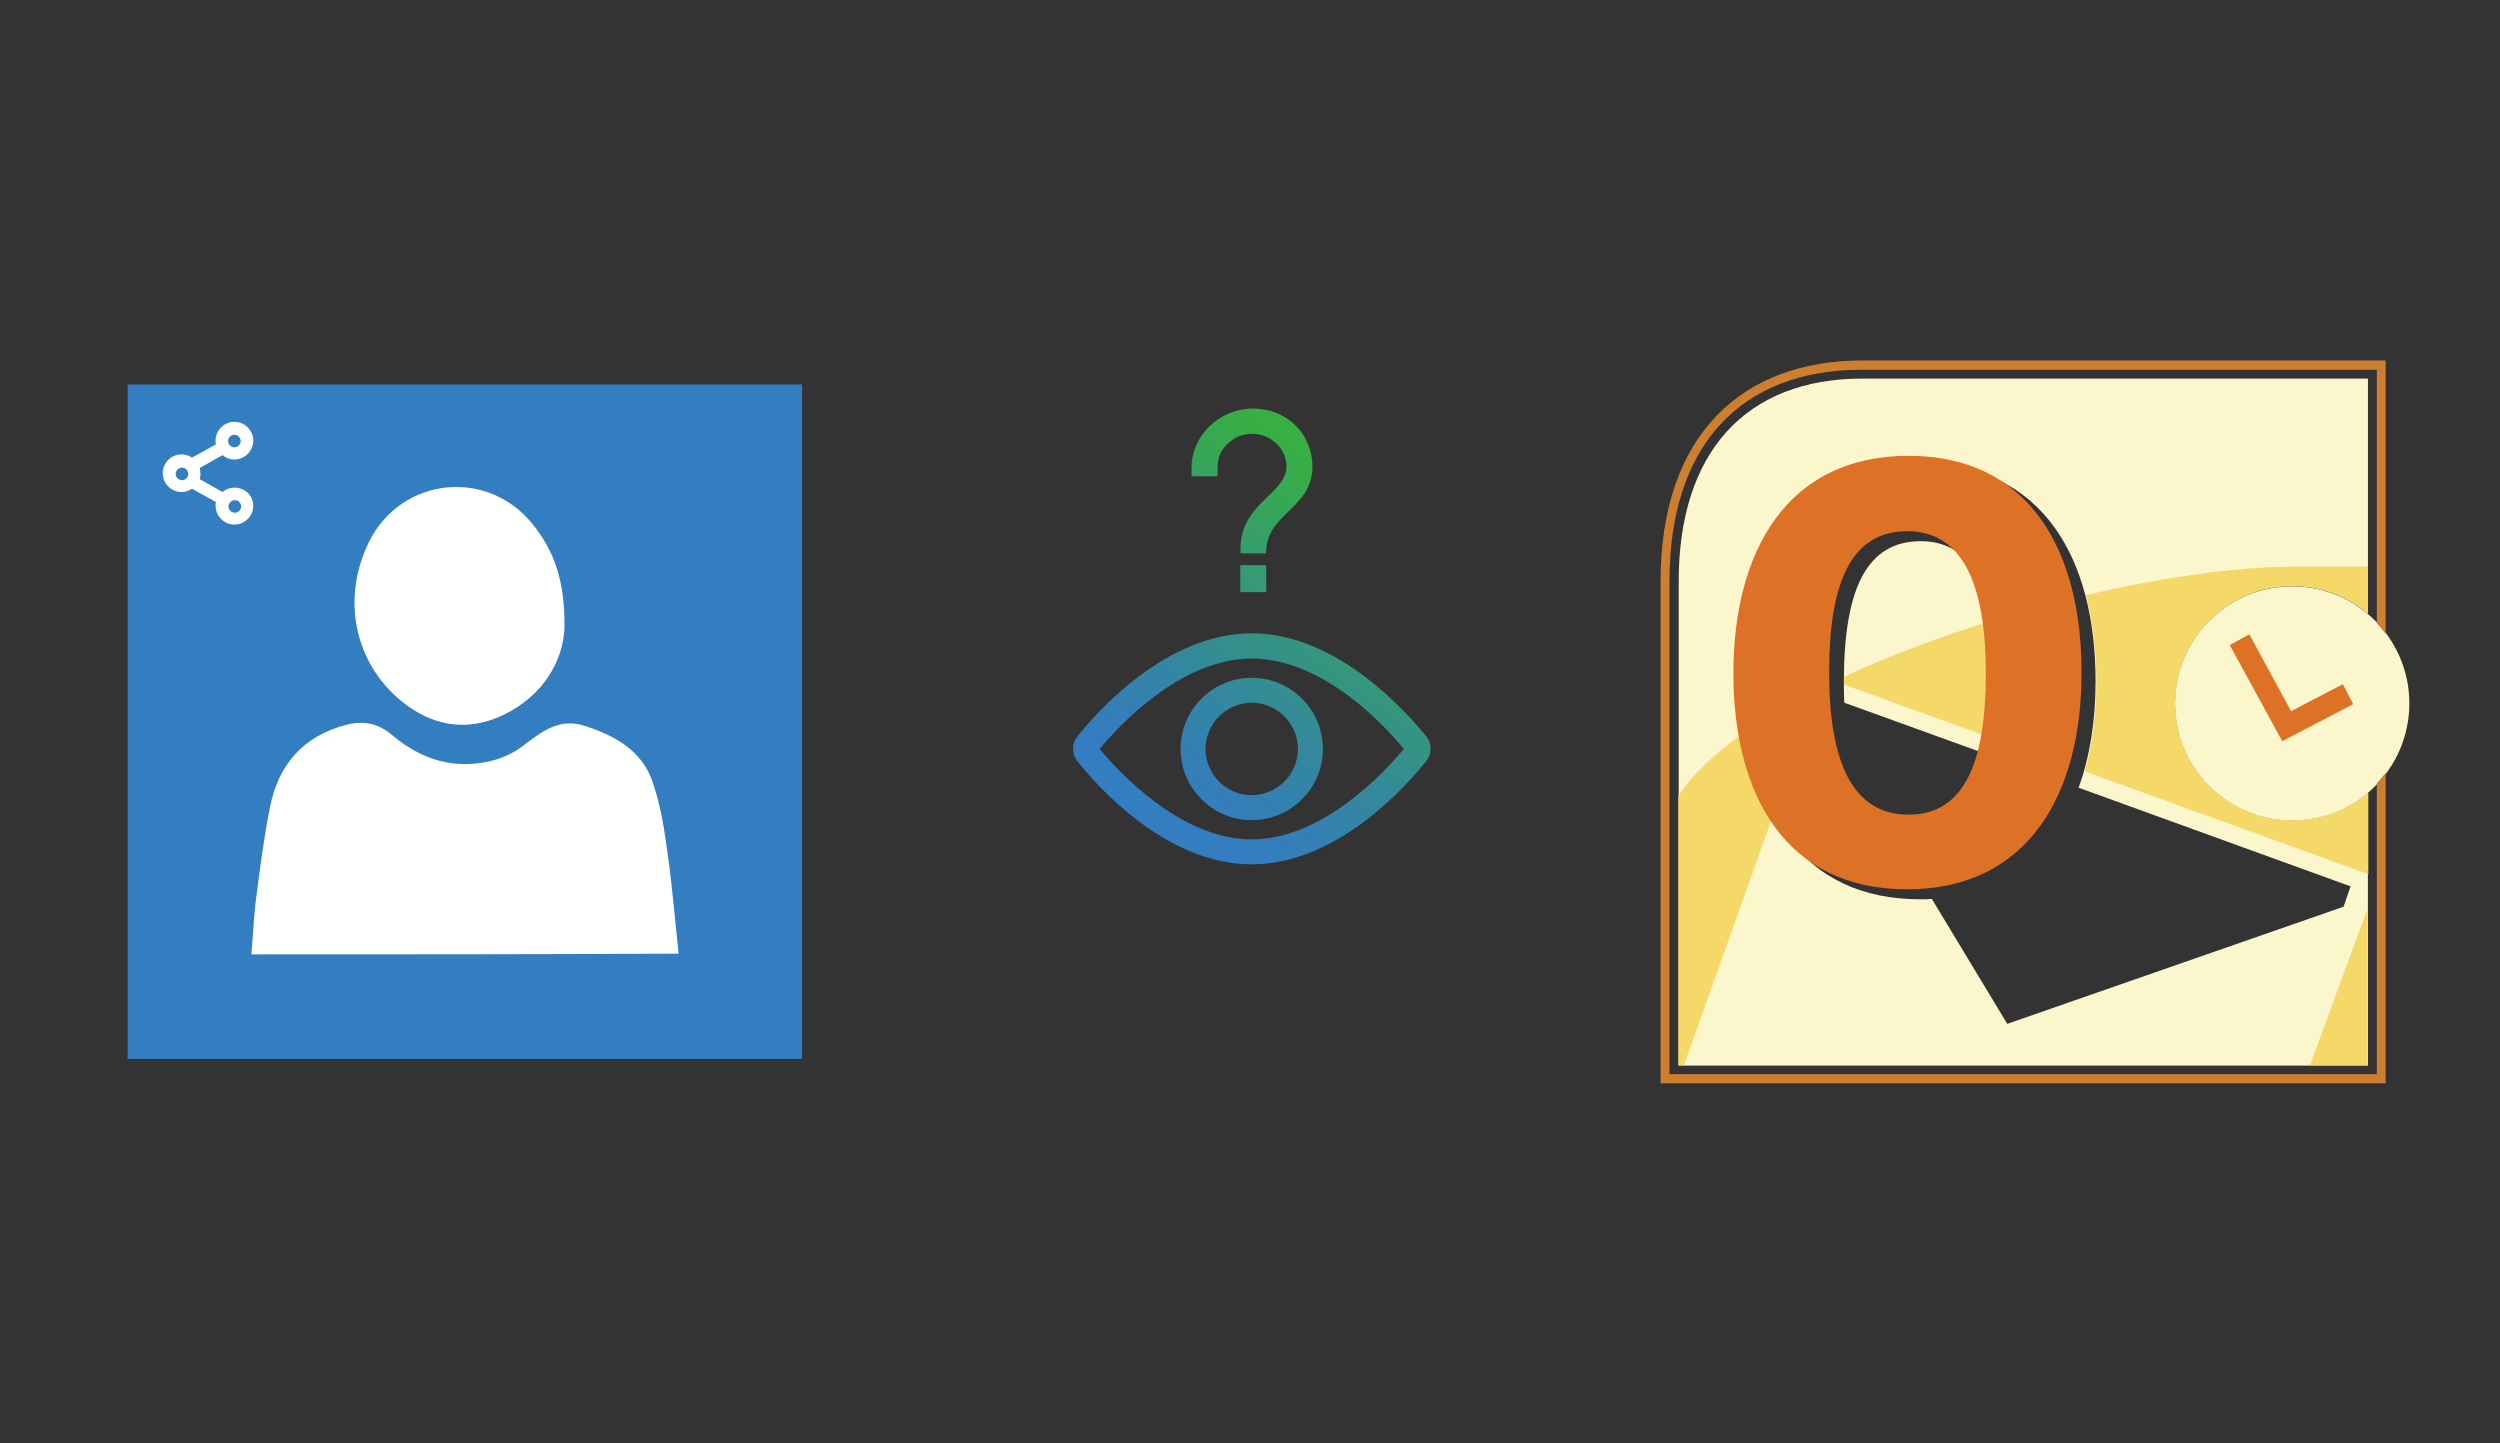 ﻿<?xml version="1.0" encoding="utf-8"?>
<!DOCTYPE svg PUBLIC "-//W3C//DTD SVG 1.1//EN" "http://www.w3.org/Graphics/SVG/1.1/DTD/svg11.dtd">
<svg x="0" y="0" width="672" height="388" xml="http://www.w3.org/XML/1998/namespace" xmlns="http://www.w3.org/2000/svg" xmlns:xlink="http://www.w3.org/1999/xlink" xmlns:xml="http://www.w3.org/XML/1998/namespace" version="1.1">
  <rect width="100%" height="100%" fill="#333333" stroke="none"/>
  <svg x="422" y="66" width="250" height="256" viewBox="0, 0, 249.8, 257.7" xml:space="preserve" id="Layer_1" enable-background="new 0 0 249.8 257.7" xmlns="http://www.w3.org/2000/svg" xmlns:xlink="http://www.w3.org/1999/xlink" xmlns:xml="http://www.w3.org/XML/1998/namespace" version="1.1">
    <g>
      <path d="M194.5 155.6 C177 155.6 162.8 141.4 162.8 123.9 C162.8 106.4 177 92.1 194.5 92.1 C202.3 92.1 209.5 94.9 215 99.6 L215 36 L78.2 36 C46.6 36 28.5 56 28.5 90.8 L28.5 221.9 L215 221.9 L215 148.1 C209.4 152.7 202.3 155.6 194.5 155.6 z M208.4 178.9 L117.4 210.6 L97 176.8 C96 176.9 95 176.9 93.9 176.9 C78.2 176.9 66 171.2 57.8 159.8 C50.5 149.7 46.6 135.3 46.6 118.2 C46.6 101 50.5 86.6 58 76.4 C66.3 65 78.5 59.2 94.3 59.2 C109.9 59.2 122 64.9 130.2 76.3 C137.5 86.4 141.3 100.8 141.3 117.9 C141.3 128.7 139.7 138.5 136.7 146.7 L210.3 173.4 L208.4 178.9 z" style="fill:#FCF6CD;" />
      <path d="M113.1 138.1 C114.4 132.7 115 126.1 115 118.1 C115 92.9 107.9 80 94 80 C79.8 80 73.2 92.1 73.2 117.9 C73.2 119.9 73.2 121.9 73.3 123.7 L113.1 138.1 z" style="fill:#FCF6CD;" />
      <path d="M47.5 130.9 C39.2 136.6 32.5 142.7 28.4 148.9 L28.4 221.8 L29.9 221.8 L54.2 153.7 C50.9 147.3 48.6 139.6 47.5 130.9 z" style="fill:#F4D969;" />
      <path d="M73.2 117.9 C73.2 118.2 73.2 118.5 73.2 118.8 L114.1 133.6 C114.8 129.2 115.1 124.1 115.1 118.2 C115.1 111.8 114.6 106.2 113.7 101.4 C99.5 105.7 85.7 110.9 73.2 116.7 C73.2 117 73.2 117.4 73.2 117.9 z" style="fill:#F4D969;" />
      <polygon points="214.9,221.8 214.9,179.4 199.3,221.8" style="fill:#F4D969;" />
      <polygon points="215,170.1 214.9,170.1 214.9,179.4 215,179.2" style="fill:#F4D969;" />
      <path d="M226.2 123.9 C226.2 141.4 212 155.6 194.5 155.6 C177 155.6 162.8 141.4 162.8 123.9 C162.8 106.4 177 92.2 194.5 92.2 C212 92.2 226.2 106.4 226.2 123.9 z" style="fill:#FCF6CD;" />
      <polygon points="177.6,108.1 182.9,105.2 194.2,126 208.2,118.7 211,124.1 191.8,134.1" style="fill:#DD7126;" />
      <g>
        <g>
          <path d="M90.3 174.2 C57.3 174.2 43.3 148.4 43.3 115.7 C43.3 82.9 57.7 56.9 90.7 56.9 C123.5 56.9 137.5 82.7 137.5 115.4 C137.6 148.2 123.2 174.2 90.3 174.2 z M90.3 77.3 C75.1 77.3 69.2 91.3 69.2 115.5 C69.2 139.7 75.5 154 90.7 154 C105.7 154 111.6 140 111.6 115.8 C111.6 91.6 105.3 77.3 90.3 77.3 z" style="fill:#DD7126;" />
        </g>
      </g>
      <path d="M217.4 145.5 L217.4 224.2 L26 224.2 L26 90.8 C26 54.4 45 33.6 78.1 33.6 L217.4 33.6 L217.4 102.2 C218.3 103.1 219.1 104.1 219.8 105.1 L219.8 31.1 C219.8 31.1 118.1 31.1 78.1 31.1 C46 31.1 23.6 50.9 23.6 90.8 C23.6 112.6 23.6 226.7 23.6 226.7 L219.8 226.7 L219.8 142.7 C219 143.7 218.2 144.6 217.4 145.5 z" style="fill:#CD7E2F;" />
      <path d="M194.5 155.6 C177 155.6 162.8 141.4 162.8 123.9 C162.8 106.4 177 92.1 194.5 92.1 C202.3 92.1 209.4 94.9 215 99.6 L215 86.9 C211.3 86.9 205.1 86.9 195.1 86.9 C179.6 86.9 159.5 89.7 138.7 94.6 C140.5 101.6 141.5 109.4 141.5 117.9 C141.5 126.9 140.4 135.1 138.4 142.3 L215.1 170.1 L215.1 148.1 C209.4 152.7 202.3 155.6 194.5 155.6 z" style="fill:#F4D969;" />
    </g>
  </svg>
  <svg x="0" y="66" width="250" height="256" viewBox="0, 0, 249.8, 257.7" xml:space="preserve" enable-background="new 0 0 249.8 257.7" xmlns="http://www.w3.org/2000/svg" xmlns:xlink="http://www.w3.org/1999/xlink" xmlns:xml="http://www.w3.org/XML/1998/namespace" version="1.1">
    <g id="Layer_1">
      <g>
        <g>
          <rect x="53.6" y="57.8" width="152.4" height="152.4" style="fill:white;" />
          <g>
            <path d="M33.6 37.6 C33.6 98.4 33.6 159.3 33.6 220.1 C94.4 220.1 155.3 220.1 216.1 220.1 C216.1 159.3 216.1 98.4 216.1 37.6 C155.3 37.6 94.5 37.6 33.6 37.6 z M99 80 C107.8 62.6 131 60.2 143.2 75.4 C149 82.6 152 90.7 151.8 103.6 C151.4 112.1 146.4 121.7 135.1 127.1 C125.2 131.7 116 130 107.7 123.3 C94.8 112.7 91.4 95.3 99 80 z M67.1 191.8 C67.5 187.1 67.7 182.6 68.2 178 C69.3 169.4 70.4 160.6 72.1 152.1 C74.3 140.7 80.9 132.8 92.7 129.7 C97.4 128.5 101.3 129.2 105.1 132.4 C110.9 137.3 117.5 140.4 125.3 140.3 C131.1 140.2 136.6 138.6 141.2 134.9 C146.1 131.2 150.7 127.8 157.4 130 C165.7 132.7 172.9 136.8 175.7 145.3 C177.9 151.6 178.9 158.4 179.8 165.1 C181 173.7 181.7 182.5 182.7 191.6 C143.8 191.8 105.7 191.8 67.1 191.8 z" style="fill:#337DC1;" />
          </g>
        </g>
        <path d="M62.5 65.5 C61.3 65.5 60.2 65.9 59.3 66.7 L53.1 63.2 C53.3 62.7 53.3 62.2 53.3 61.7 C53.3 61.2 53.2 60.7 53.1 60.2 L59.3 56.7 C60.2 57.5 61.3 57.9 62.5 57.9 C65.3 57.9 67.6 55.6 67.6 52.8 C67.6 50 65.3 47.7 62.5 47.7 C59.7 47.7 57.4 50 57.4 52.8 C57.4 53.2 57.4 53.5 57.5 53.8 L51 57.4 C50.2 56.8 49.2 56.5 48.2 56.5 C45.4 56.5 43.1 58.8 43.1 61.6 C43.1 64.4 45.4 66.7 48.2 66.7 C49.2 66.7 50.2 66.4 51 65.8 L57.5 69.4 C57.4 69.7 57.4 70.1 57.4 70.4 C57.4 73.2 59.7 75.5 62.5 75.5 C65.3 75.5 67.6 73.2 67.6 70.4 C67.6 67.6 65.3 65.5 62.5 65.5 z M64.3 70.6 C64.3 71.6 63.5 72.3 62.6 72.3 C61.7 72.3 60.9 71.5 60.9 70.6 C60.9 69.7 61.7 68.9 62.6 68.9 C63.5 68.9 64.3 69.6 64.3 70.6 z M60.8 52.9 C60.8 51.9 61.6 51.2 62.5 51.2 C63.4 51.2 64.2 52 64.2 52.9 C64.2 53.8 63.4 54.6 62.5 54.6 C61.6 54.6 60.8 53.9 60.8 52.9 z M50 61.8 C50 62.8 49.2 63.5 48.3 63.5 C47.4 63.5 46.6 62.7 46.6 61.8 C46.6 60.9 47.4 60.1 48.3 60.1 C49.2 60.1 50 60.8 50 61.8 z" style="fill:white;" />
      </g>
    </g>
    <g id="sync_1_" />
    <g id="add_1_" />
    <g id="move_1_" />
    <g id="transfer_1_" />
    <g id="share_1_" />
    <g id="link_1_" />
    <g id="export_1_" />
    <g id="integrate_1_" />
    <g id="connect_1_" />
    <g id="copy_1_" />
    <g id="convert_1_" />
    <g id="push" />
  </svg>
  <svg x="250" y="107" width="173" height="173" viewBox="0, 0, 172.7, 257.7" xml:space="preserve" enable-background="new 0 0 172.7 257.7" xmlns="http://www.w3.org/2000/svg" xmlns:xlink="http://www.w3.org/1999/xlink" xmlns:xml="http://www.w3.org/XML/1998/namespace" version="1.1">
    <g id="sync_1_" />
    <g id="add_1_" />
    <g id="move_1_" />
    <g id="transfer_1_" />
    <g id="share_1_" />
    <g id="link_1_" />
    <g id="export_1_" />
    <g id="integrate_1_" />
    <g id="connect_1_" />
    <g id="copy_1_" />
    <g id="convert_1_" />
    <g id="push" />
    <g id="upload_1_" />
    <g id="download_1_" />
    <g id="migrate_1_" />
    <g id="import_export_1_" />
    <g id="create_shared_1_" />
    <g id="auto-sync_1_" />
    <g id="two-way_sync_1_" />
    <g id="one-way_two-way_sync_1_" />
    <g id="view_1_" />
    <g id="access_1_" />
    <g id="edit" />
    <g id="manage_1_" />
    <g id="update_1_" />
    <g id="open_1_" />
    <g id="display_1_" />
    <g id="use_1_" />
    <g id="get_1_" />
    <g id="view_and_manage_1_" />
    <g id="how_to_sync" />
    <g id="how_to_add" />
    <g id="how_to_move" />
    <g id="how_to_transfer" />
    <g id="how_to_share" />
    <g id="how_to_link" />
    <g id="how_to_export" />
    <g id="how_to_integrate" />
    <g id="how_to_connect" />
    <g id="how_to_copy" />
    <g id="how_to_convert" />
    <g id="how_to_push" />
    <g id="how_to_upload" />
    <g id="how_to_download" />
    <g id="how_to_migrate" />
    <g id="how_to_import_export" />
    <g id="how_to_create_shared" />
    <g id="how_to_auto-sync" />
    <g id="how_to_two-way_sync" />
    <g id="how_to_one-way_two-way_sync" />
    <g id="how_to_view">
      <linearGradient x1="53.859" y1="161.023" x2="136.626" y2="44.322" gradientUnits="userSpaceOnUse" id="how_to_view_2_">
        <stop offset="0%" stop-color="#337DC1" />
        <stop offset="14.79%" stop-color="#3383BA" stop-opacity="0.956" />
        <stop offset="35.9%" stop-color="#3493A7" stop-opacity="0.892" />
        <stop offset="60.81%" stop-color="#36AE89" stop-opacity="0.818" />
        <stop offset="88.39%" stop-color="#38D35E" stop-opacity="0.735" />
        <stop offset="100%" stop-color="#39E44A" stop-opacity="0.7" />
      </linearGradient>
      <path d="M156.2 135.5 C148.4 125.8 120.5 94.2 86.3 94.2 C51.9 94.2 24.1 125.9 16.4 135.6 C14.2 138.4 14.2 142.4 16.4 145.3 C24.1 155 51.8 186.7 86.3 186.7 C120.7 186.7 148.5 155 156.2 145.3 C158.5 142.4 158.5 138.4 156.2 135.5 z M147.2 140.5 C139.8 149.4 114.9 176.7 86.3 176.7 C57.7 176.7 32.8 149.4 25.4 140.5 C32.8 131.6 57.7 104.3 86.3 104.3 C115 104.3 139.9 131.5 147.2 140.5 z M86.3 112 L86.3 112 C70.6 112 57.8 124.8 57.8 140.5 C57.8 156.2 70.6 169 86.3 169 C102 169 114.8 156.2 114.8 140.5 C114.8 124.8 102 112 86.3 112 z M104.8 140.5 C104.8 150.7 96.5 158.9 86.3 159 C76.1 159 67.8 150.7 67.8 140.5 C67.8 130.3 76.2 122 86.3 122 C96.4 122 104.8 130.3 104.8 140.5 z M86.8 4.2 C73.4 4.2 62.2 15 62.2 27.8 L62.2 31.3 L72.6 31.3 L72.6 29.7 C72.6 26 72.7 23.5 74.6 20.7 C77.4 16.6 81.7 14.3 86.5 14.3 C93.9 14.3 100.2 20.2 100.2 27.3 C100.2 32.2 96.7 35.6 92.7 39.5 C87.6 44.4 81.8 50 81.8 60.2 L81.8 62.2 L92 62.2 L92.1 60.7 C92.5 53.7 96.6 49.7 101 45.4 C105.7 40.8 110.6 36.1 110.6 27.6 C110.6 14.2 100.3 4.2 86.8 4.2 z M81.7 77.7 L92.1 77.7 L92.1 66.9 L81.7 66.9 L81.7 77.7 z" id="how_to_view_1_" style="fill:url(#how_to_view_2_);" />
    </g>
    <g id="how_to_access" />
    <g id="how_to_edit" />
    <g id="how_to_manage" />
    <g id="how_to_upgrade" />
    <g id="how_to_open" />
    <g id="how_to_display" />
    <g id="how_to_use" />
    <g id="how_to_get" />
    <g id="how_to_view_and_edit" />
  </svg>
</svg>